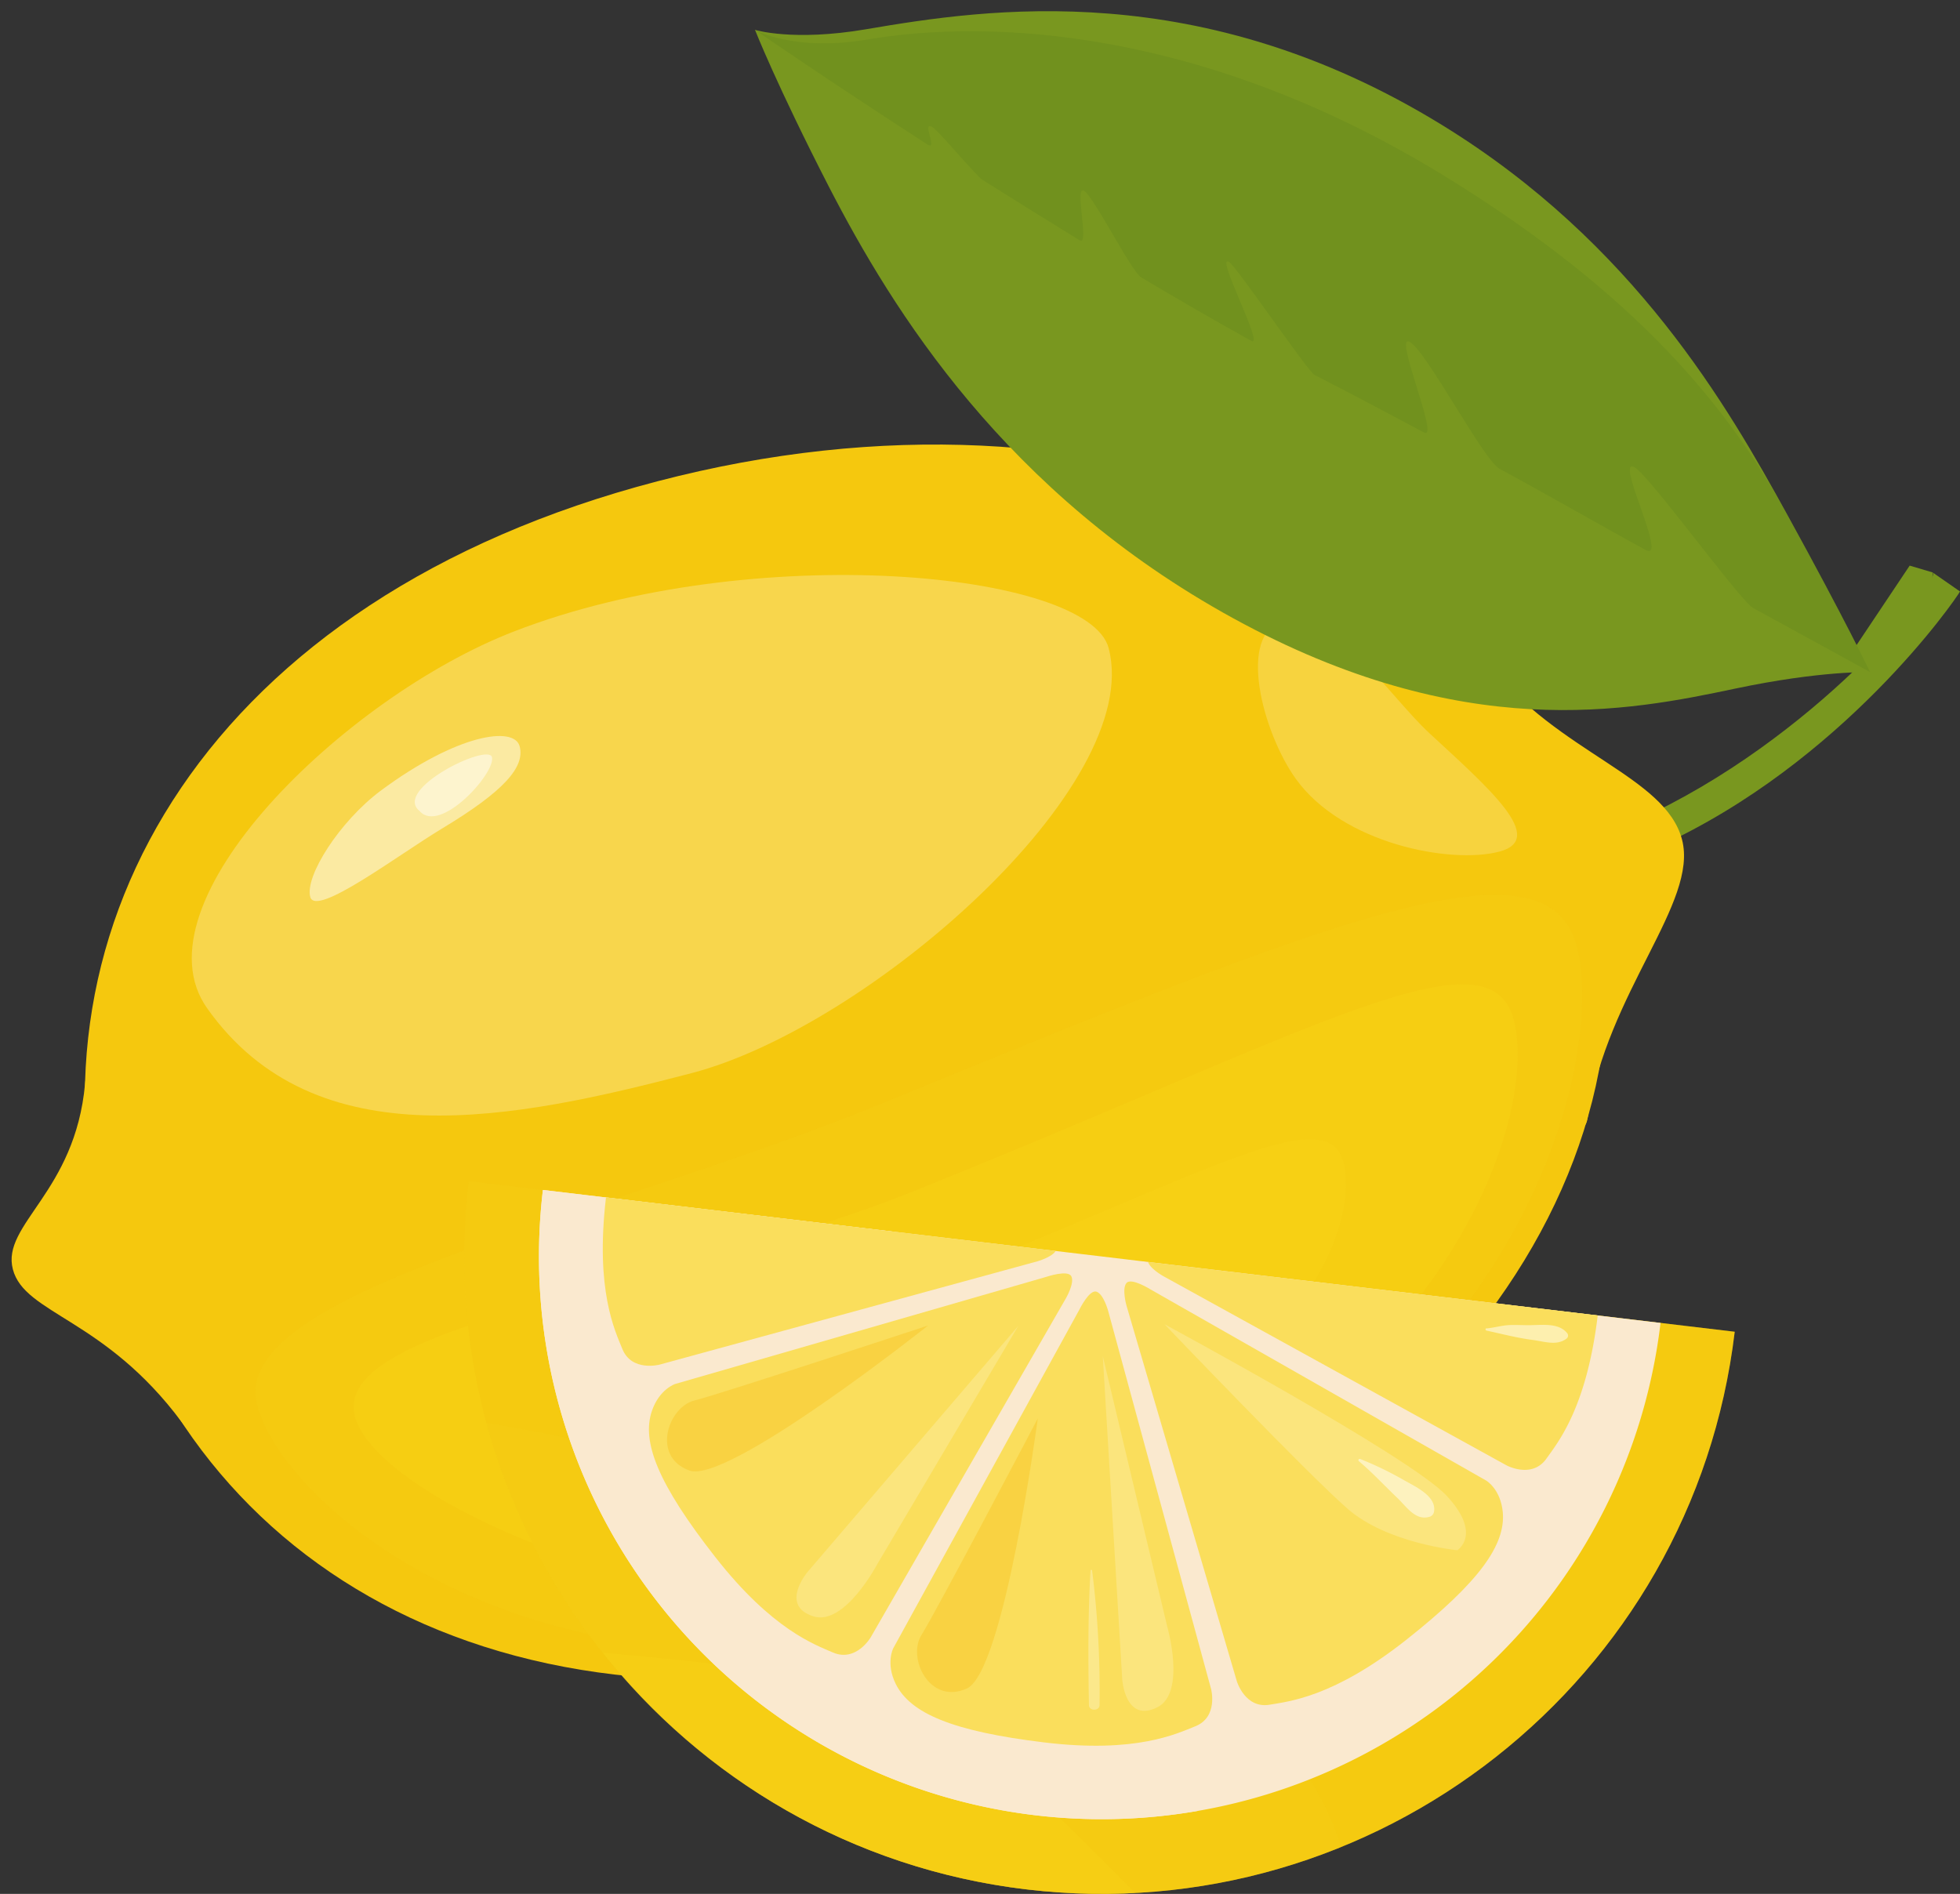 <svg xmlns="http://www.w3.org/2000/svg" width="402.39" height="388.85" viewBox="0 0 402.39 388.85"><rect x="0" y="0" width="402.39" height="388.85" fill="#333333" stroke="none"/><defs><style>.cls-1{isolation:isolate;}.cls-2{fill:#79971f;}.cls-3{fill:#f5c80e;}.cls-4,.cls-6,.cls-7{fill:#f7d118;}.cls-4{opacity:0.25;}.cls-10,.cls-12,.cls-14,.cls-4,.cls-6,.cls-7{mix-blend-mode:multiply;}.cls-15,.cls-16,.cls-5,.cls-8,.cls-9{fill:#fff;}.cls-5{opacity:0.26;}.cls-15,.cls-16,.cls-5,.cls-8{mix-blend-mode:overlay;}.cls-6{opacity:0.41;}.cls-7{opacity:0.53;}.cls-8{opacity:0.2;}.cls-9{opacity:0.48;}.cls-10{fill:#59801c;opacity:0.24;}.cls-11,.cls-12{fill:#fae9cf;}.cls-13{fill:#fade5c;}.cls-14{fill:#f6b80c;opacity:0.31;}.cls-15{opacity:0.5;}.cls-16{opacity:0.29;}</style></defs><g class="cls-1"><g id="Layer_1" data-name="Layer 1"><polygon class="cls-2" points="382.93 137.98 378.59 136.28 392.06 116.13 396.77 117.53 396.57 123.11 382.93 137.98"/><path class="cls-2" d="M340.32,173.91l-4.08-5.56c36.21-16.43,62.32-48.66,60.53-50.82l5.62,3.91C401.56,123,378.43,156.61,340.32,173.91Z"/><path class="cls-3" d="M326.9,176.35c17.23,66-37.38,137.42-129.49,161.48s-158.75-15.69-176-81.69S42.88,122.87,135,98.81,309.66,110.35,326.9,176.35Z"/><path class="cls-3" d="M59.79,243.52c2.4,9.22-11.28,63.57-22.46,48.49-15.86-21.37-32.28-22.18-34.69-31.4s12.81-15.78,14.82-38.09C19.15,203.83,57.38,234.3,59.79,243.52Z"/><path class="cls-3" d="M345.32,172.37c3.4,13-15.3,31.11-19.37,57.13-1.84,11.8-20.11-37.21-23.51-50.25s-4-52.13,3.34-42.71C319.76,154.54,341.91,159.33,345.32,172.37Z"/><path class="cls-4" d="M323.74,194.38c6.11,23.38-11.12,102.29-115.52,135.49C118,358.59,58.9,311.84,52.8,288.44s70.48-38.18,128.42-61.94C274.74,188.15,317.63,171,323.74,194.38Z"/><path class="cls-5" d="M227.61,133.08c7.4,28.31-49.38,77.78-85.62,87.25S64.73,238.39,42.52,207c-15.26-21.58,28.06-63.82,63-77.35C154.52,110.65,223.49,117.31,227.61,133.08Z"/><path class="cls-6" d="M310.79,209.44c5.07,19.38-12.6,80.45-102.56,114C156.82,342.67,78,310.25,72.88,290.88S136.69,265,187.61,244.55C269.8,211.56,305.74,190.06,310.79,209.44Z"/><path class="cls-7" d="M275.8,238.66c3.27,12.52-7.72,45.41-65.87,67.12-33.23,12.4-71.37,7.55-74.64-5s28-26.24,60.87-39.46C249.3,240,272.52,226.13,275.8,238.66Z"/><path class="cls-8" d="M293.51,150.59c12.14,11.22,24.23,21.67,14.27,24.27s-32.13-1.59-41.74-14.94c-6.72-9.33-12.34-29.92-2.37-32.52S285.06,142.78,293.51,150.59Z"/><path class="cls-9" d="M106.69,153.24c1.1,4.22-3.12,9.16-16,16.91-9.07,5.47-25.87,18.24-27,14s6-15.48,14.47-21.81C93.91,150.66,105.59,149,106.69,153.24Z"/><path class="cls-9" d="M101,155.45c-.77-2.93-20.41,6.62-14.86,11.06C90.33,171.37,101.8,158.69,101,155.45Z"/><path class="cls-2" d="M383.93,138s-10.06-.34-27.68,3.38c-21.84,4.61-55.83,11.47-103.07-14.44-46.78-25.66-69.94-63.26-83-88.59C159.45,17.46,155,6.13,155,6.13S162.8,8.57,177.84,6c25-4.27,68.63-10.81,118.2,19.66,39.54,24.3,58.75,57.94,70.83,79.9S383.93,138,383.93,138Z"/><path class="cls-10" d="M383.93,138s-9.43-5.21-24-13.16c-2.67-1.45-21.35-27.28-24.36-28.91-4.23-2.3,7.06,19.52,2.31,17-6.72-3.63-22.63-12.73-30-16.67-3.34-1.79-15.07-24.27-18.48-26.08s6.29,20.37,2.95,18.61c-8.07-4.25-12-6.43-19.93-10.5l-2.55-1.32c-1.4-.73-16.15-22.47-17.58-23.22-2.88-1.55,7.52,17.84,4.57,16.21-7.45-4.13-15-8.5-22.55-13-2.11-1.25-9.66-16.52-11.75-17.78s1.19,11.44-.9,10.16c-6.9-4.23-13.62-8.43-20-12.45C200.34,36,192.8,27,191.51,26.15c-2.54-1.61,1.25,5-1.14,3.49C169.59,16.21,155,6.13,155,6.13s7.91,4.53,22.94,2c25.07-4.28,69-2.45,118.61,28,39.54,24.31,58.25,47.5,70.33,69.46S383.93,138,383.93,138Z"/><path class="cls-3" d="M210.73,387.92c-71.65-8.52-123-73.75-114.5-145.4l259.91,30.91C347.61,345.08,282.38,396.44,210.73,387.92Z"/><path class="cls-4" d="M210.73,387.92c-71.65-8.52-123-73.75-114.5-145.4l259.91,30.91C347.61,345.08,282.38,396.44,210.73,387.92Z"/><path class="cls-4" d="M132.62,298.8a389.24,389.24,0,0,1,61.55,22.29c19.52,9.19,39.24,18.57,58.5,28.45,7.62,5.3-3.28-3.88,3.44,2.49,11.3,6.23,18.34,23.33,19.13,27.23A130.76,130.76,0,0,1,99.89,292.15C110.86,294,121.77,296.23,132.62,298.8Z"/><path class="cls-6" d="M157.66,343.36a219.13,219.13,0,0,1,34,13.71c9,5.76,13.46,4.47,21.31,11.8,6.76,6.3,20.08,19.78,20.08,19.78a130.56,130.56,0,0,1-109.29-49.34C135.09,340.46,146.46,341.25,157.66,343.36Z"/><path class="cls-11" d="M212.54,372.7A115.54,115.54,0,0,1,111.46,244.32l229.45,27.3A115.54,115.54,0,0,1,212.54,372.7Z"/><path class="cls-12" d="M183.17,252.86c7.18,6.78,14.79,13.08,22.17,19.68a239.88,239.88,0,0,1,24,30.72,269.88,269.88,0,0,1,17.8,40.87c.61,2.86,1.06,5.75,1.41,8.66a90.77,90.77,0,0,1-1.7,10.74,46.55,46.55,0,0,0-1.05,8.3A115.53,115.53,0,0,1,111.46,244.32Z"/><path class="cls-13" d="M183.9,345.75c3,6,11.54,9.71,30.49,12s27.24-1.83,31-3.31c4.78-1.91,3.25-7.65,3.25-7.65L227.52,269.2s-.94-3.52-2.42-4-3.51,3.7-3.51,3.7l-38.21,69.53S181.8,341.5,183.9,345.75Z"/><path class="cls-13" d="M133.84,289.68c-2.17,6.35,1.26,15,13,30s20.5,18,24.19,19.62c4.72,2,7.71-3.1,7.71-3.1l40.1-69.65s1.83-3.15,1.1-4.52-5.1.12-5.1.12l-76.22,22S135.38,285.19,133.84,289.68Z"/><path class="cls-13" d="M308.52,310.45c.62,6.68-4.75,14.31-19.72,26.16S264.64,349.32,260.69,350c-5.07.88-6.77-4.82-6.77-4.82l-22.65-77.11s-1-3.49,0-4.65,4.92,1.31,4.92,1.31L305.14,304S308.07,305.73,308.52,310.45Z"/><path class="cls-13" d="M216.73,256.84c-.79,1.31-3.79,2.14-3.79,2.14l-77.53,21.2s-5.74,1.53-7.65-3.24c-1.5-3.72-5.58-12-3.36-31,0,0,0-.07,0-.12Z"/><path class="cls-13" d="M328,270.08a.37.37,0,0,0,0,.11c-2.29,18.94-8.2,26-10.53,29.31-3,4.19-8.2,1.35-8.2,1.35l-70.38-38.8s-2.72-1.5-3.2-2.95Z"/><path class="cls-8" d="M276.71,309.82c8.17,7.09,22.48,8.47,22.48,8.47s5.21-3.24-2.21-11.21-57.9-35.19-57.9-35.19S268.55,302.74,276.71,309.82Z"/><path class="cls-8" d="M230.4,344.84s.59,9,7.2,5.7c6-3,2-16.73,2-16.73l-13.2-55.39Z"/><path class="cls-14" d="M198.49,346.68c7.65-3.43,14.57-55.45,14.57-55.45s-20.9,39.74-23.88,44.46S190.85,350.12,198.49,346.68Z"/><path class="cls-8" d="M165.78,322.76s-5.83,6.9,1.23,9.11c6.39,2,13.06-10.66,13.06-10.66l29-49Z"/><path class="cls-14" d="M141.55,301.93c7.89,2.84,49-29.79,49-29.79s-42.64,14.08-48,15.41S133.66,299.09,141.55,301.93Z"/><path class="cls-15" d="M279.29,299.57a70.14,70.14,0,0,1,8.94,4.33c2.3,1.32,6.69,3.25,6.18,6.42a1.31,1.31,0,0,1-.79,1.06c-3,1-4.81-2-6.76-3.85-2.62-2.49-5.06-5.15-7.84-7.49a.27.27,0,0,1,.27-.47Z"/><path class="cls-15" d="M305.18,272.75c1.59-.15,3.07-.6,4.65-.69s3.26.08,4.87,0c2.43-.06,5.45-.35,7.06,1.68a.77.77,0,0,1-.12,1.08c-2,1.56-4.52.62-6.88.31-3.32-.43-6.34-1.24-9.56-1.93-.27-.05-.31-.46,0-.49Z"/><path class="cls-16" d="M224.22,322.52a198.43,198.43,0,0,1,1.52,27.56c0,1.24-2.17,1.28-2.18,0-.16-9.11-.21-18.5.32-27.6a.17.17,0,0,1,.34,0Z"/></g></g></svg>